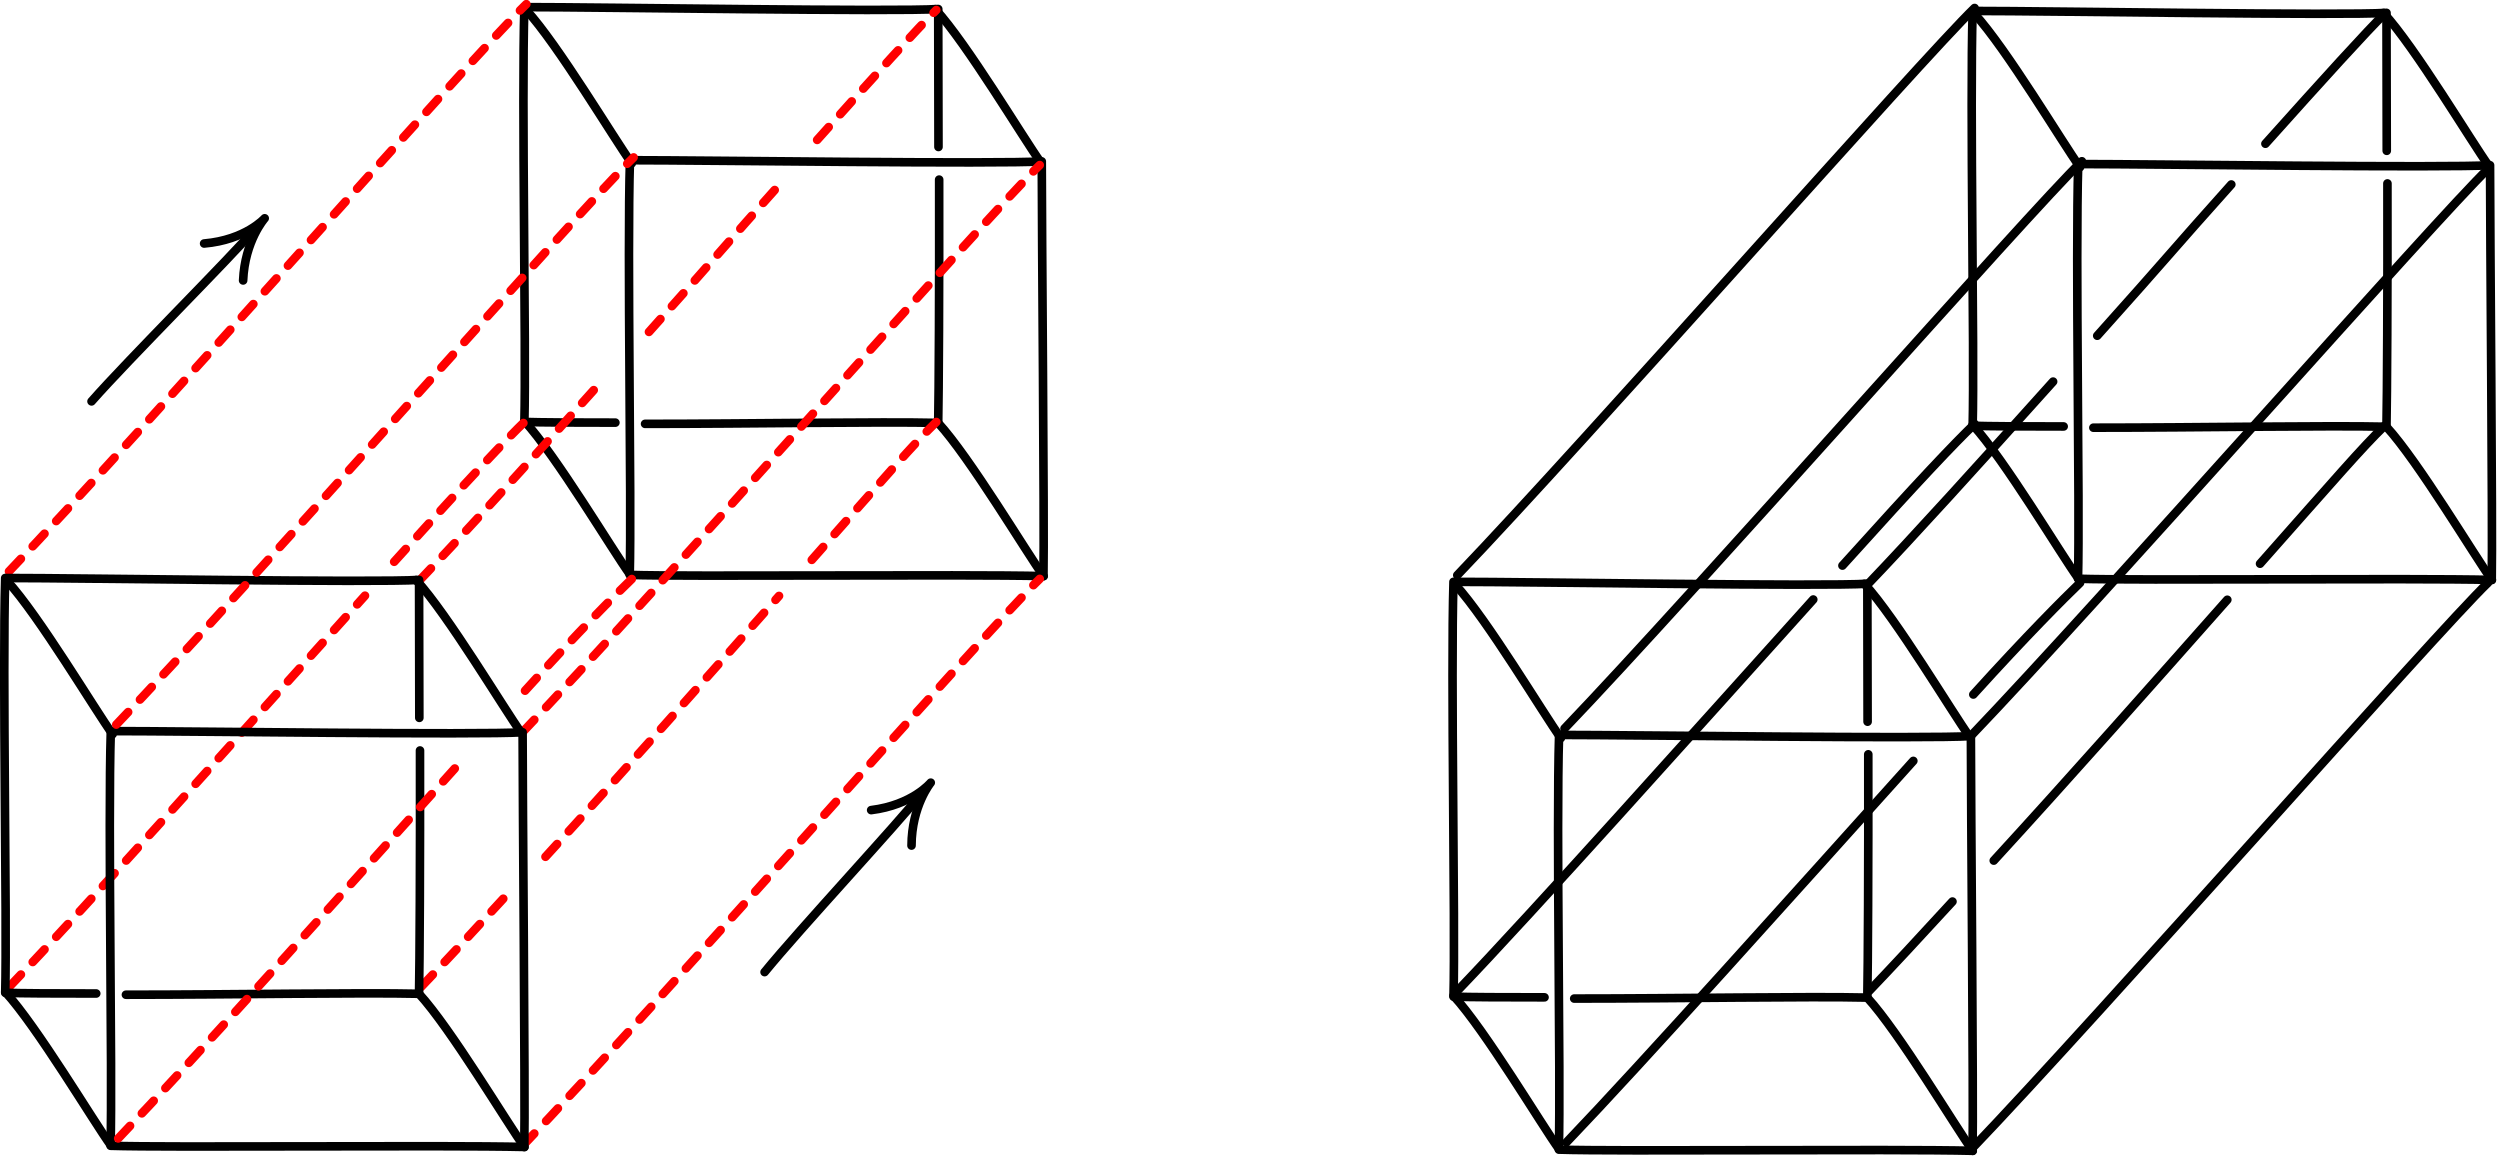 <?xml version="1.0" encoding="UTF-8" standalone="no"?>
<!DOCTYPE svg PUBLIC "-//W3C//DTD SVG 1.1//EN" "http://www.w3.org/Graphics/SVG/1.1/DTD/svg11.dtd">
<svg width="100%" height="100%" viewBox="0 0 435 202" version="1.1" xmlns="http://www.w3.org/2000/svg" xmlns:xlink="http://www.w3.org/1999/xlink" xml:space="preserve" xmlns:serif="http://www.serif.com/" style="fill-rule:evenodd;clip-rule:evenodd;stroke-linecap:round;stroke-linejoin:round;">
    <g transform="matrix(1,0,0,1,-88.253,-294.416)">
        <g transform="matrix(-0.709,0.705,0.705,0.709,446.303,458.995)">
            <path d="M35.657,-87.22C25.971,-77.579 -9.469,-41.362 -15.019,-36.544C-7.494,-28.984 29.66,9.051 35.657,14.839C45.463,4.608 79.834,-28.901 86.568,-36.074C77.161,-45.052 47.534,-75.997 35.657,-87.22Z" style="fill:none;fill-rule:nonzero;stroke:black;stroke-width:1.5px;"/>
        </g>
        <g transform="matrix(0.977,-0.214,-0.214,-0.977,365.19,471.382)">
            <path d="M-7.27,5.102C-14.341,6.649 -20.017,7.921 -22.708,8.606C-19.602,21.234 -11.252,63.254 -7.27,79.101C6.081,76.178 55.722,64.454 62.992,63.374C62.169,59.614 60.186,50.462 57.899,39.92" style="fill:none;fill-rule:nonzero;stroke:black;stroke-width:1.5px;"/>
        </g>
        <g transform="matrix(1,0,0,1,413.333,468.167)">
            <path d="M0,-42.5C0.035,-23.396 -0.06,-5.493 -0.166,-0.167C-10.335,-0.406 -32.762,-0.002 -51.166,0" style="fill:none;fill-rule:nonzero;stroke:black;stroke-width:1.5px;"/>
        </g>
        <g transform="matrix(0.567,0.824,0.824,-0.567,427.628,394.226)">
            <path d="M-7.014,-13.334C1.046,-12.2 20.214,-13.446 25.347,-13.334" style="fill:none;fill-rule:nonzero;stroke:black;stroke-width:1.5px;"/>
        </g>
        <g transform="matrix(0.567,0.824,0.824,-0.567,428.128,466.226)">
            <path d="M-7.014,-13.334C1.046,-12.2 20.214,-13.446 25.347,-13.334" style="fill:none;fill-rule:nonzero;stroke:black;stroke-width:1.5px;"/>
        </g>
        <g transform="matrix(0.567,0.824,0.824,-0.567,356.128,465.893)">
            <path d="M-7.014,-13.334C1.046,-12.2 20.214,-13.446 25.347,-13.334" style="fill:none;fill-rule:nonzero;stroke:black;stroke-width:1.5px;"/>
        </g>
        <g transform="matrix(0.567,0.824,0.824,-0.567,356.461,394.393)">
            <path d="M-7.014,-13.334C1.046,-12.2 20.214,-13.446 25.347,-13.334" style="fill:none;fill-rule:nonzero;stroke:black;stroke-width:1.5px;"/>
        </g>
        <g transform="matrix(-0.709,0.705,0.705,0.709,536.636,359.662)">
            <path d="M35.657,-87.22C25.971,-77.579 -9.469,-41.362 -15.019,-36.544C-7.494,-28.984 29.66,9.051 35.657,14.839C45.463,4.608 79.834,-28.901 86.568,-36.074C77.161,-45.052 47.534,-75.997 35.657,-87.22Z" style="fill:none;fill-rule:nonzero;stroke:black;stroke-width:1.5px;"/>
        </g>
        <g transform="matrix(0.977,-0.214,-0.214,-0.977,455.523,372.049)">
            <path d="M-7.27,5.102C-14.341,6.649 -20.017,7.921 -22.708,8.606C-19.602,21.234 -11.252,63.254 -7.27,79.101C6.081,76.178 55.722,64.454 62.992,63.374C62.169,59.614 60.186,50.462 57.899,39.92" style="fill:none;fill-rule:nonzero;stroke:black;stroke-width:1.5px;"/>
        </g>
        <g transform="matrix(1,0,0,1,503.666,368.834)">
            <path d="M0,-42.5C0.035,-23.396 -0.06,-5.493 -0.166,-0.167C-10.335,-0.406 -32.762,-0.002 -51.166,0" style="fill:none;fill-rule:nonzero;stroke:black;stroke-width:1.5px;"/>
        </g>
        <g transform="matrix(0.567,0.824,0.824,-0.567,517.961,294.893)">
            <path d="M-7.014,-13.334C1.046,-12.2 20.214,-13.446 25.347,-13.334" style="fill:none;fill-rule:nonzero;stroke:black;stroke-width:1.5px;"/>
        </g>
        <g transform="matrix(0.567,0.824,0.824,-0.567,518.461,366.893)">
            <path d="M-7.014,-13.334C1.046,-12.2 20.214,-13.446 25.347,-13.334" style="fill:none;fill-rule:nonzero;stroke:black;stroke-width:1.5px;"/>
        </g>
        <g transform="matrix(0.567,0.824,0.824,-0.567,446.461,366.56)">
            <path d="M-7.014,-13.334C1.046,-12.2 20.214,-13.446 25.347,-13.334" style="fill:none;fill-rule:nonzero;stroke:black;stroke-width:1.5px;"/>
        </g>
        <g transform="matrix(0.567,0.824,0.824,-0.567,446.794,295.06)">
            <path d="M-7.014,-13.334C1.046,-12.2 20.214,-13.446 25.347,-13.334" style="fill:none;fill-rule:nonzero;stroke:black;stroke-width:1.5px;"/>
        </g>
        <g transform="matrix(0.674,-0.739,-0.739,-0.674,482.289,511.659)">
            <path d="M-21.774,49.334C10.985,48.536 99.306,50.142 111.774,49.334" style="fill:none;fill-rule:nonzero;stroke:black;stroke-width:1.5px;"/>
        </g>
        <g transform="matrix(0.674,-0.739,-0.739,-0.674,411.621,438.326)">
            <path d="M-21.774,49.333C10.986,48.536 99.306,50.142 111.774,49.333" style="fill:none;fill-rule:nonzero;stroke:black;stroke-width:1.5px;"/>
        </g>
        <g transform="matrix(0.674,-0.739,-0.739,-0.674,392.954,411.659)">
            <path d="M-21.774,49.333C10.986,48.536 99.306,50.142 111.774,49.333" style="fill:none;fill-rule:nonzero;stroke:black;stroke-width:1.5px;"/>
        </g>
        <g transform="matrix(0.682,-0.731,-0.731,-0.682,421.513,397.321)">
            <path d="M-5.363,12.334C14.828,12.686 23.486,12.596 28.361,12.333" style="fill:none;fill-rule:nonzero;stroke:black;stroke-width:1.5px;"/>
        </g>
        <g transform="matrix(0.673,-0.74,-0.74,-0.673,377.143,478.602)">
            <path d="M-15.053,34.039C4.906,33.525 45.488,33.875 76.976,34.039" style="fill:none;fill-rule:nonzero;stroke:black;stroke-width:1.5px;"/>
        </g>
        <g transform="matrix(0.676,-0.737,-0.737,-0.676,494.121,323.401)">
            <path d="M-4.966,11.295C10.114,11.475 21.739,11.54 25.692,11.295" style="fill:none;fill-rule:nonzero;stroke:black;stroke-width:1.5px;"/>
        </g>
        <g transform="matrix(0.663,-0.748,-0.748,-0.663,466.951,357.131)">
            <path d="M-5.925,13.167C13.065,13.059 13.012,13.253 29.258,13.167" style="fill:none;fill-rule:nonzero;stroke:black;stroke-width:1.5px;"/>
        </g>
        <g transform="matrix(0.675,-0.738,-0.738,-0.675,431.47,402.34)">
            <path d="M-7.791,17.675C3.395,17.415 21.115,17.492 40.101,17.675" style="fill:none;fill-rule:nonzero;stroke:black;stroke-width:1.5px;"/>
        </g>
        <g transform="matrix(0.674,-0.739,-0.739,-0.674,482.289,439.659)">
            <path d="M-21.774,49.334C10.985,48.536 99.306,50.142 111.774,49.334" style="fill:none;fill-rule:nonzero;stroke:black;stroke-width:1.5px;"/>
        </g>
        <g transform="matrix(0.691,-0.723,-0.723,-0.691,441.51,418.971)">
            <path d="M-4.157,9.717C9.754,10.097 18.956,9.875 22.713,9.717" style="fill:none;fill-rule:nonzero;stroke:black;stroke-width:1.5px;"/>
        </g>
        <g transform="matrix(0.673,-0.74,-0.74,-0.673,395.229,504.639)">
            <path d="M-14.662,33.162C4.802,32.664 43.88,32.991 75.009,33.162" style="fill:none;fill-rule:nonzero;stroke:black;stroke-width:1.5px;"/>
        </g>
        <g transform="matrix(0.67,-0.742,-0.742,-0.67,493.981,396.583)">
            <path d="M-5.333,12C14.294,12.189 21.756,12.368 27,12" style="fill:none;fill-rule:nonzero;stroke:black;stroke-width:1.5px;"/>
        </g>
        <g transform="matrix(0.667,-0.745,-0.745,-0.667,458.849,451.741)">
            <path d="M-10.148,22.699C9.381,22.468 31.799,22.598 50.772,22.699" style="fill:none;fill-rule:nonzero;stroke:black;stroke-width:1.5px;"/>
        </g>
        <g transform="matrix(0.682,-0.732,-0.732,-0.682,421.49,469.655)">
            <path d="M-3.381,7.769C2.271,7.691 9.574,7.702 17.855,7.769" style="fill:none;fill-rule:nonzero;stroke:black;stroke-width:1.5px;"/>
        </g>
        <g transform="matrix(-0.709,0.705,0.705,0.709,284.636,358.995)">
            <path d="M35.657,-87.22C25.971,-77.579 -9.469,-41.362 -15.019,-36.544C-7.494,-28.984 29.66,9.051 35.657,14.839C45.463,4.608 79.834,-28.901 86.568,-36.074C77.161,-45.052 47.534,-75.997 35.657,-87.22Z" style="fill:none;fill-rule:nonzero;stroke:black;stroke-width:1.5px;"/>
        </g>
        <g transform="matrix(0.977,-0.214,-0.214,-0.977,203.523,371.382)">
            <path d="M-7.27,5.102C-14.341,6.649 -20.017,7.921 -22.708,8.606C-19.602,21.234 -11.252,63.254 -7.27,79.101C6.081,76.178 55.722,64.454 62.992,63.374C62.169,59.614 60.186,50.462 57.899,39.92" style="fill:none;fill-rule:nonzero;stroke:black;stroke-width:1.5px;"/>
        </g>
        <g transform="matrix(1,0,0,1,251.666,368.167)">
            <path d="M0,-42.5C0.035,-23.396 -0.06,-5.493 -0.166,-0.167C-10.335,-0.406 -32.762,-0.002 -51.166,0" style="fill:none;fill-rule:nonzero;stroke:black;stroke-width:1.5px;"/>
        </g>
        <g transform="matrix(0.567,0.824,0.824,-0.567,265.961,294.226)">
            <path d="M-7.014,-13.334C1.046,-12.2 20.214,-13.446 25.347,-13.334" style="fill:none;fill-rule:nonzero;stroke:black;stroke-width:1.5px;"/>
        </g>
        <g transform="matrix(0.567,0.824,0.824,-0.567,266.461,366.226)">
            <path d="M-7.014,-13.334C1.046,-12.2 20.214,-13.446 25.347,-13.334" style="fill:none;fill-rule:nonzero;stroke:black;stroke-width:1.5px;"/>
        </g>
        <g transform="matrix(0.567,0.824,0.824,-0.567,194.461,365.893)">
            <path d="M-7.014,-13.334C1.046,-12.2 20.214,-13.446 25.347,-13.334" style="fill:none;fill-rule:nonzero;stroke:black;stroke-width:1.5px;"/>
        </g>
        <g transform="matrix(0.567,0.824,0.824,-0.567,194.794,294.393)">
            <path d="M-7.014,-13.334C1.046,-12.2 20.214,-13.446 25.347,-13.334" style="fill:none;fill-rule:nonzero;stroke:black;stroke-width:1.5px;"/>
        </g>
        <g transform="matrix(0.674,-0.739,-0.739,-0.674,230.289,510.992)">
            <path d="M-21.774,49.334C10.985,48.536 99.306,50.142 111.774,49.334" style="fill:none;fill-rule:nonzero;stroke:rgb(255,0,0);stroke-width:1.5px;stroke-dasharray:3,3;"/>
        </g>
        <g transform="matrix(0.674,-0.739,-0.739,-0.674,140.954,410.992)">
            <path d="M-21.774,49.333C10.986,48.536 99.306,50.142 111.774,49.333" style="fill:none;fill-rule:nonzero;stroke:rgb(255,0,0);stroke-width:1.5px;stroke-dasharray:3,3;"/>
        </g>
        <g transform="matrix(0.682,-0.731,-0.731,-0.682,169.513,396.654)">
            <path d="M-5.363,12.334C14.828,12.686 23.486,12.596 28.361,12.333" style="fill:none;fill-rule:nonzero;stroke:rgb(255,0,0);stroke-width:1.5px;stroke-dasharray:3,3;"/>
        </g>
        <g transform="matrix(0.673,-0.74,-0.74,-0.673,125.143,477.935)">
            <path d="M-15.053,34.039C4.906,33.525 45.488,33.875 76.976,34.039" style="fill:none;fill-rule:nonzero;stroke:rgb(255,0,0);stroke-width:1.5px;stroke-dasharray:3,3;"/>
        </g>
        <g transform="matrix(0.676,-0.737,-0.737,-0.676,242.121,322.734)">
            <path d="M-4.966,11.295C10.114,11.475 21.739,11.54 25.692,11.295" style="fill:none;fill-rule:nonzero;stroke:rgb(255,0,0);stroke-width:1.5px;stroke-dasharray:3,3;"/>
        </g>
        <g transform="matrix(0.663,-0.748,-0.748,-0.663,214.951,356.464)">
            <path d="M-5.925,13.167C13.065,13.059 13.012,13.253 29.258,13.167" style="fill:none;fill-rule:nonzero;stroke:rgb(255,0,0);stroke-width:1.5px;stroke-dasharray:3,3;"/>
        </g>
        <g transform="matrix(0.675,-0.738,-0.738,-0.675,179.47,401.673)">
            <path d="M-7.791,17.675C3.395,17.415 21.115,17.492 40.101,17.675" style="fill:none;fill-rule:nonzero;stroke:rgb(255,0,0);stroke-width:1.5px;stroke-dasharray:3,3;"/>
        </g>
        <g transform="matrix(0.674,-0.739,-0.739,-0.674,230.289,438.992)">
            <path d="M-21.774,49.334C10.985,48.536 99.306,50.142 111.774,49.334" style="fill:none;fill-rule:nonzero;stroke:rgb(255,0,0);stroke-width:1.5px;stroke-dasharray:3,3;"/>
        </g>
        <g transform="matrix(0.691,-0.723,-0.723,-0.691,189.51,418.304)">
            <path d="M-4.157,9.717C9.754,10.097 18.956,9.875 22.713,9.717" style="fill:none;fill-rule:nonzero;stroke:rgb(255,0,0);stroke-width:1.5px;stroke-dasharray:3,3;"/>
        </g>
        <g transform="matrix(0.67,-0.742,-0.742,-0.67,241.981,395.916)">
            <path d="M-5.333,12C14.294,12.189 21.756,12.368 27,12" style="fill:none;fill-rule:nonzero;stroke:rgb(255,0,0);stroke-width:1.5px;stroke-dasharray:3,3;"/>
        </g>
        <g transform="matrix(0.667,-0.745,-0.745,-0.667,206.849,451.074)">
            <path d="M-10.148,22.699C9.381,22.468 31.799,22.598 50.772,22.699" style="fill:none;fill-rule:nonzero;stroke:rgb(255,0,0);stroke-width:1.5px;stroke-dasharray:3,3;"/>
        </g>
        <g transform="matrix(0.682,-0.732,-0.732,-0.682,169.49,468.988)">
            <path d="M-3.381,7.769C2.271,7.691 9.574,7.702 17.855,7.769" style="fill:none;fill-rule:nonzero;stroke:rgb(255,0,0);stroke-width:1.5px;stroke-dasharray:3,3;"/>
        </g>
        <g transform="matrix(0.66,-0.751,-0.751,-0.66,237.814,468.601)">
            <path d="M-7.121,15.74C2.733,16.101 27.26,15.38 34.79,15.74" style="fill-rule:nonzero;stroke:black;stroke-width:1.5px;"/>
        </g>
        <g transform="matrix(1,0,0,1,239.837,436.769)">
            <path d="M0,-1.393C7.178,-2.283 10.365,-6.17 10.365,-6.17C10.365,-6.17 7.052,-2.141 7.02,4.777" style="fill:none;fill-rule:nonzero;stroke:black;stroke-width:1.5px;"/>
        </g>
        <g transform="matrix(0.688,-0.726,-0.726,-0.688,119.726,369.97)">
            <path d="M-6.542,15.211C3.313,15.572 27.84,14.851 35.37,15.211" style="fill-rule:nonzero;stroke:black;stroke-width:1.5px;"/>
        </g>
        <g transform="matrix(1,0,0,1,123.773,338.829)">
            <path d="M0,-2.042C7.206,-2.663 10.537,-6.428 10.537,-6.428C10.537,-6.428 7.075,-2.525 6.784,4.386" style="fill:none;fill-rule:nonzero;stroke:black;stroke-width:1.5px;"/>
        </g>
        <g transform="matrix(-0.709,0.705,0.705,0.709,194.303,458.328)">
            <path d="M35.657,-87.22C25.971,-77.579 -9.469,-41.362 -15.019,-36.544C-7.494,-28.984 29.66,9.051 35.657,14.839C45.463,4.608 79.834,-28.901 86.568,-36.074C77.161,-45.052 47.534,-75.997 35.657,-87.22Z" style="fill:none;fill-rule:nonzero;stroke:black;stroke-width:1.5px;"/>
        </g>
        <g transform="matrix(0.977,-0.214,-0.214,-0.977,113.19,470.715)">
            <path d="M-7.27,5.102C-14.341,6.649 -20.017,7.921 -22.708,8.606C-19.602,21.234 -11.252,63.254 -7.27,79.101C6.081,76.178 55.722,64.454 62.992,63.374C62.169,59.614 60.186,50.462 57.899,39.92" style="fill:none;fill-rule:nonzero;stroke:black;stroke-width:1.5px;"/>
        </g>
        <g transform="matrix(1,0,0,1,161.333,467.5)">
            <path d="M0,-42.5C0.035,-23.396 -0.06,-5.493 -0.166,-0.167C-10.335,-0.406 -32.762,-0.002 -51.166,0" style="fill:none;fill-rule:nonzero;stroke:black;stroke-width:1.5px;"/>
        </g>
        <g transform="matrix(0.567,0.824,0.824,-0.567,175.628,393.559)">
            <path d="M-7.014,-13.334C1.046,-12.2 20.214,-13.446 25.347,-13.334" style="fill:none;fill-rule:nonzero;stroke:black;stroke-width:1.5px;"/>
        </g>
        <g transform="matrix(0.567,0.824,0.824,-0.567,176.128,465.559)">
            <path d="M-7.014,-13.334C1.046,-12.2 20.214,-13.446 25.347,-13.334" style="fill:none;fill-rule:nonzero;stroke:black;stroke-width:1.5px;"/>
        </g>
        <g transform="matrix(0.567,0.824,0.824,-0.567,104.128,465.226)">
            <path d="M-7.014,-13.334C1.046,-12.2 20.214,-13.446 25.347,-13.334" style="fill:none;fill-rule:nonzero;stroke:black;stroke-width:1.5px;"/>
        </g>
        <g transform="matrix(0.567,0.824,0.824,-0.567,104.461,393.726)">
            <path d="M-7.014,-13.334C1.046,-12.2 20.214,-13.446 25.347,-13.334" style="fill:none;fill-rule:nonzero;stroke:black;stroke-width:1.5px;"/>
        </g>
        <g transform="matrix(0.673,-0.74,-0.74,-0.673,143.229,503.972)">
            <path d="M-14.662,33.162C4.802,32.664 43.88,32.991 75.009,33.162" style="fill:none;fill-rule:nonzero;stroke:rgb(255,0,0);stroke-width:1.5px;stroke-dasharray:3,3;"/>
        </g>
        <g transform="matrix(0.674,-0.739,-0.739,-0.674,159.621,437.659)">
            <path d="M-21.774,49.333C10.986,48.536 99.306,50.142 111.774,49.333" style="fill:none;fill-rule:nonzero;stroke:rgb(255,0,0);stroke-width:1.5px;stroke-dasharray:3,3;"/>
        </g>
    </g>
</svg>
